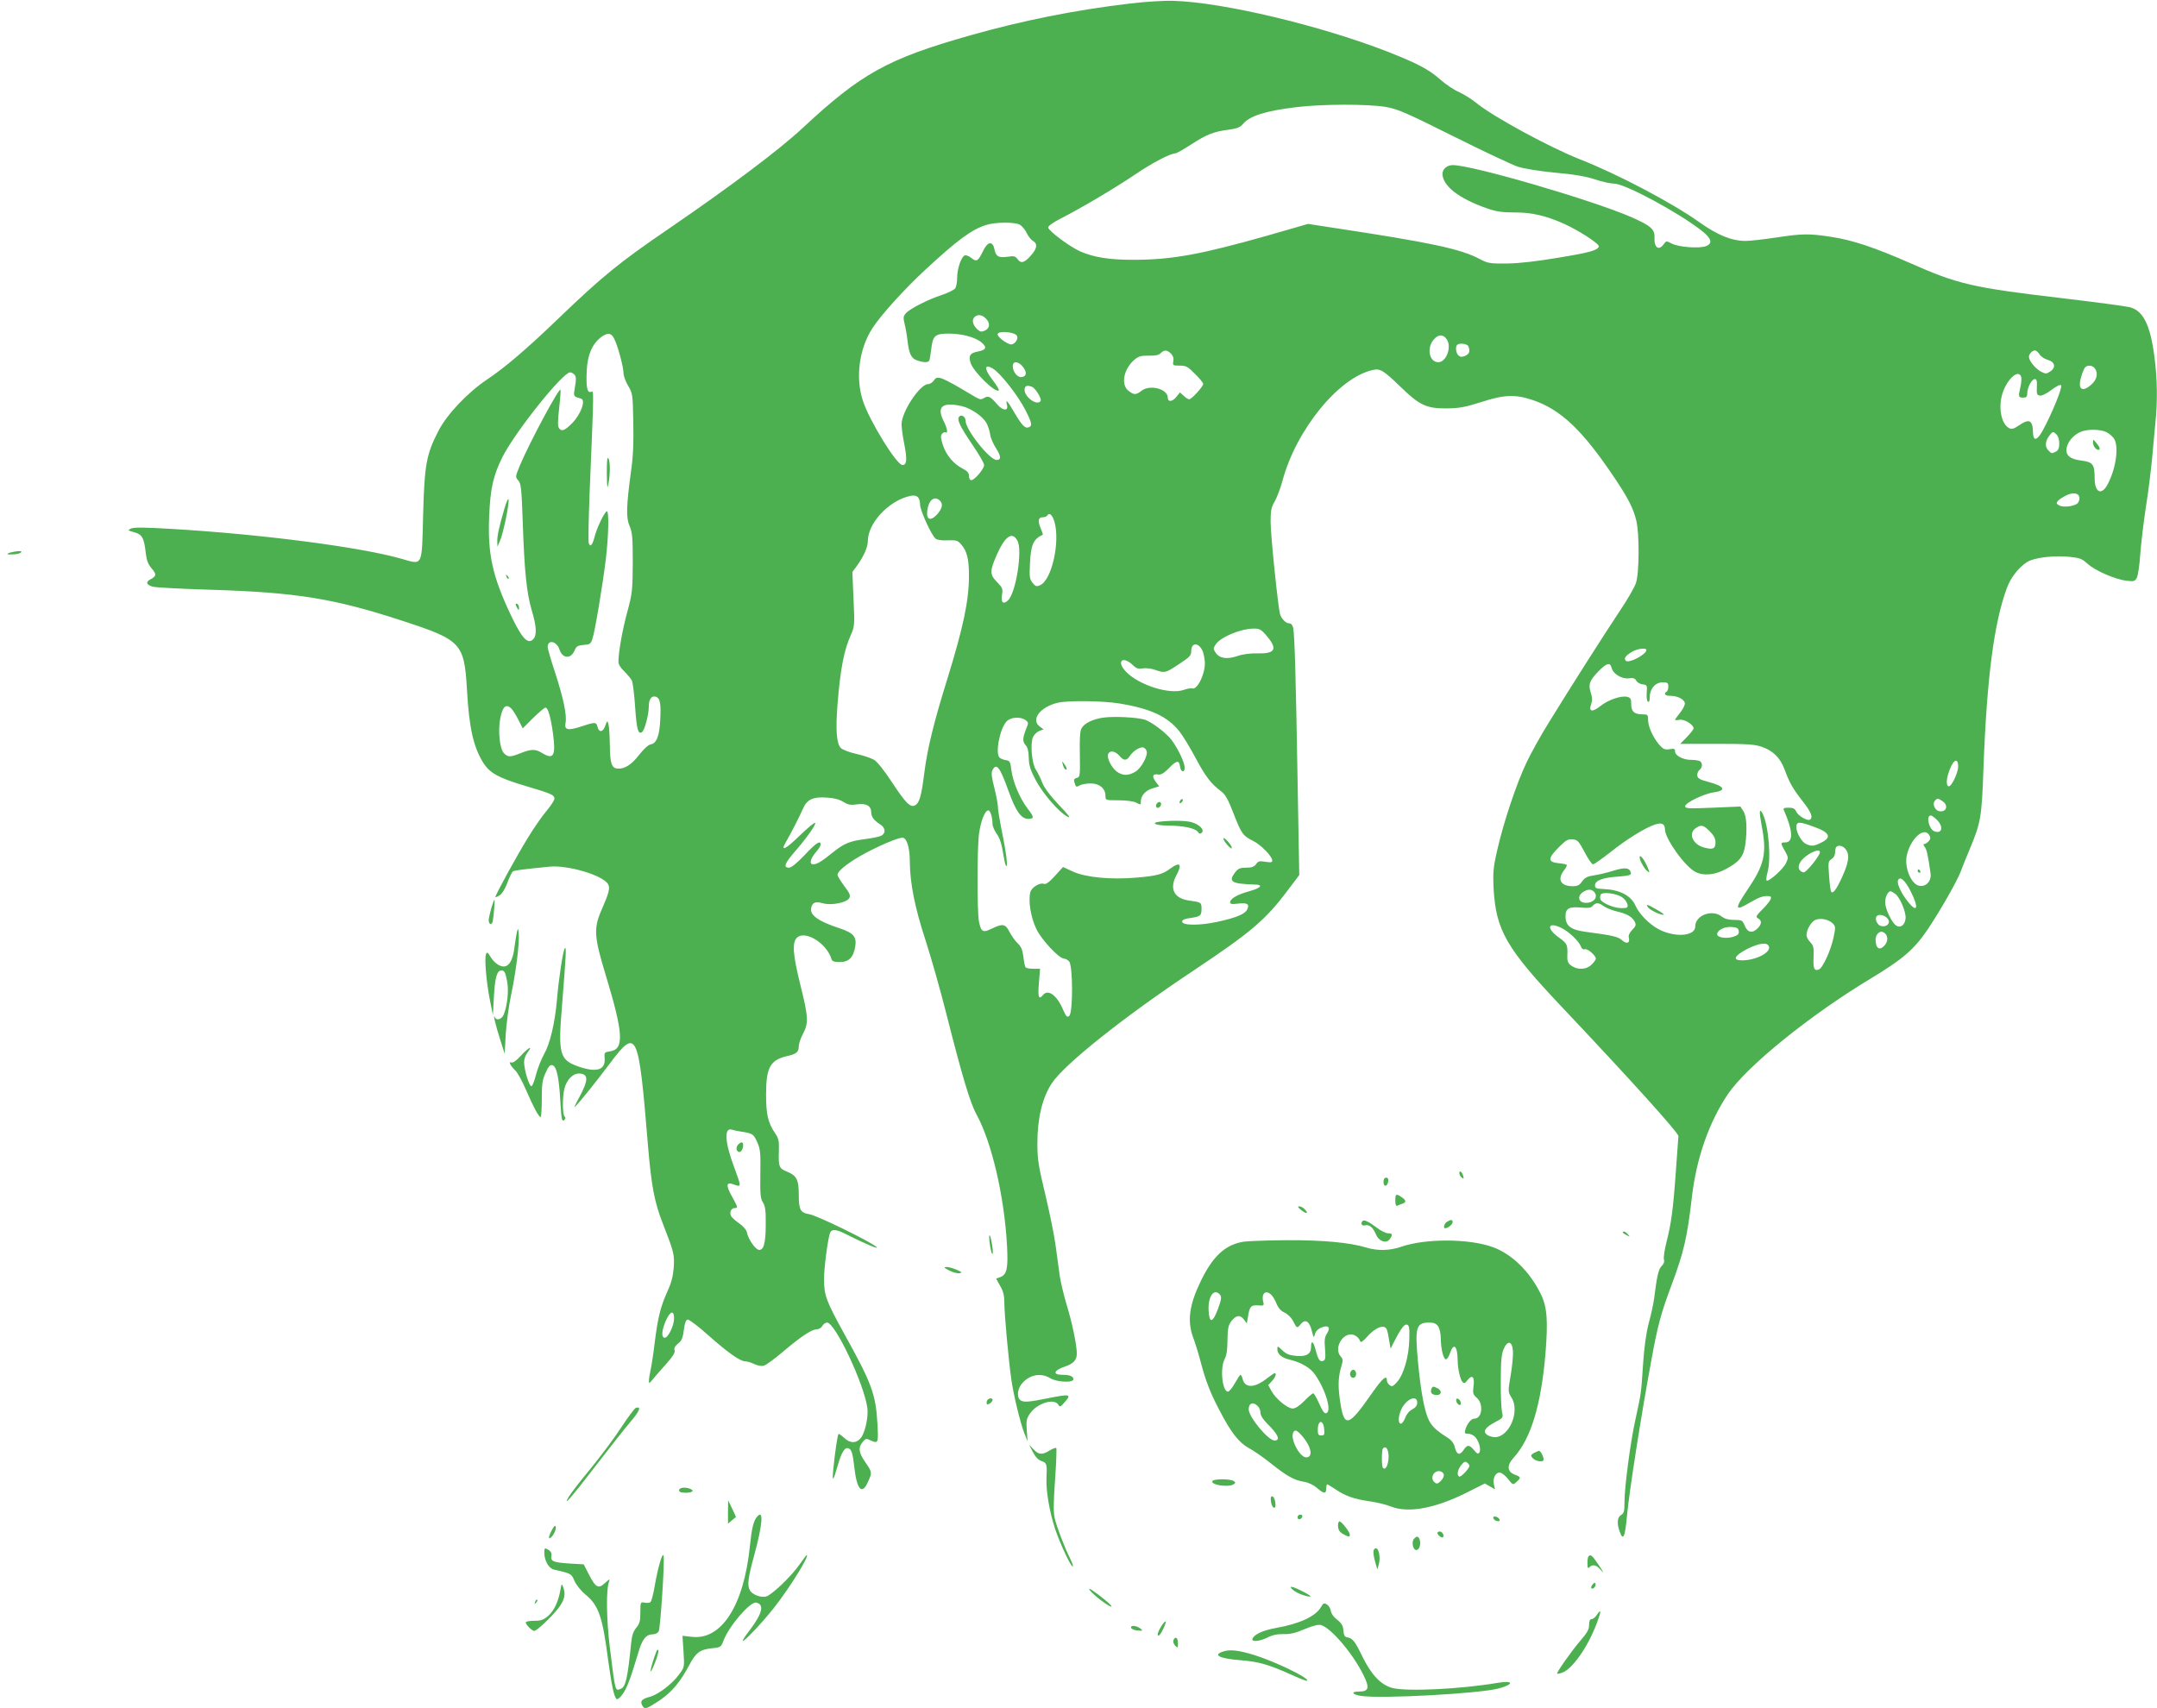 <?xml version="1.0" standalone="no"?>
<!DOCTYPE svg PUBLIC "-//W3C//DTD SVG 20010904//EN"
 "http://www.w3.org/TR/2001/REC-SVG-20010904/DTD/svg10.dtd">
<svg version="1.0" xmlns="http://www.w3.org/2000/svg"
 width="1280pt" height="1014pt" viewBox="0 0 1280 1014"
 preserveAspectRatio="xMidYMid meet">
<g transform="translate(0,1014) scale(0.1,-0.1)"
fill="#4caf50" stroke="none">
<path d="M6705 10119 c-329 -39 -637 -101 -948 -189 -490 -139 -646 -226 -992
-548 -139 -130 -436 -353 -800 -602 -287 -196 -389 -278 -655 -534 -183 -176
-315 -289 -419 -358 -116 -78 -238 -206 -289 -305 -72 -140 -83 -200 -91 -495
-8 -316 0 -301 -127 -265 -242 70 -838 147 -1371 178 -150 9 -218 10 -235 2
-22 -10 -21 -11 18 -22 48 -13 59 -33 69 -124 5 -44 14 -66 35 -91 30 -34 29
-46 -8 -65 -29 -16 -24 -32 14 -43 16 -5 166 -13 334 -18 521 -16 740 -51
1155 -187 342 -112 360 -131 376 -406 13 -231 39 -343 99 -438 39 -59 91 -87
249 -134 152 -45 171 -53 171 -76 0 -9 -21 -41 -46 -71 -25 -29 -76 -102 -113
-163 -66 -108 -191 -335 -191 -349 0 -3 11 1 25 10 15 10 33 39 46 75 12 33
27 63 33 67 10 6 46 11 216 28 111 11 321 -52 349 -105 12 -22 5 -51 -39 -151
-48 -110 -45 -159 24 -386 106 -349 111 -442 26 -454 -33 -5 -35 -7 -32 -41 6
-70 -48 -87 -156 -49 -111 39 -121 74 -97 360 25 311 27 357 16 340 -11 -17
-36 -183 -46 -305 -12 -137 -41 -260 -76 -321 -17 -31 -39 -86 -48 -122 -9
-36 -21 -67 -27 -69 -13 -4 -44 98 -44 144 0 17 9 42 21 57 34 44 5 29 -40
-20 -26 -29 -47 -44 -57 -40 -19 7 -4 -21 24 -48 12 -10 40 -61 63 -114 44
-102 76 -162 87 -162 4 0 7 48 7 108 0 89 4 115 23 155 15 35 26 48 39 45 25
-5 40 -68 48 -212 6 -108 10 -125 22 -115 9 9 11 15 3 23 -13 13 -13 120 0
167 15 55 53 91 93 87 49 -5 48 -41 -3 -136 -23 -42 -36 -70 -28 -62 36 38
123 146 207 258 161 214 170 194 226 -485 21 -246 38 -337 89 -467 65 -167 69
-181 64 -260 -4 -51 -14 -90 -37 -140 -41 -91 -57 -154 -76 -306 -8 -69 -20
-143 -25 -165 -5 -22 -9 -49 -9 -60 0 -18 1 -18 20 5 11 14 47 55 80 92 42 47
57 71 52 84 -4 12 2 24 20 39 22 17 29 33 35 80 5 42 12 61 23 63 8 1 64 -41
123 -94 116 -103 188 -154 219 -154 10 0 34 -7 53 -16 19 -9 44 -14 56 -10 13
3 64 40 113 82 110 93 172 134 202 134 12 0 27 9 33 20 6 11 18 20 28 20 48 0
219 -363 239 -506 7 -53 -13 -146 -38 -178 -27 -34 -65 -34 -101 1 -15 14 -30
24 -32 22 -6 -6 -22 -114 -31 -209 -8 -81 -1 -74 26 21 22 78 42 111 64 103
19 -8 25 -28 35 -115 15 -131 45 -164 80 -86 26 56 26 59 -15 118 -40 58 -43
86 -16 120 17 21 22 22 45 11 48 -22 49 -20 43 96 -10 177 -34 241 -192 526
-114 207 -125 237 -125 335 0 69 21 226 35 272 9 26 36 24 97 -7 108 -55 203
-95 178 -74 -45 36 -354 187 -397 193 -54 9 -63 26 -63 119 0 86 -13 111 -70
134 -47 19 -51 29 -48 121 2 62 -1 76 -24 109 -41 62 -52 110 -52 229 0 160
25 204 126 227 54 12 68 24 68 58 0 15 11 48 25 74 34 64 32 100 -15 288 -45
182 -51 255 -20 283 49 45 176 -34 204 -127 4 -14 16 -18 50 -18 53 0 80 27
91 91 10 58 -10 82 -92 109 -131 43 -180 80 -169 123 8 32 26 38 72 25 50 -13
140 5 154 32 8 15 2 29 -30 71 -22 30 -40 59 -40 67 0 20 54 65 136 112 96 55
230 112 252 108 24 -5 41 -61 41 -142 1 -129 30 -274 93 -466 33 -102 89 -299
124 -438 93 -367 141 -529 179 -597 90 -164 165 -486 181 -780 7 -134 -1 -170
-40 -185 l-25 -9 24 -43 c19 -32 25 -58 25 -103 0 -65 25 -336 41 -450 13 -93
53 -258 77 -320 l20 -50 -5 65 c-4 57 -2 70 19 100 41 61 143 93 168 53 9 -16
13 -15 40 17 40 45 29 47 -101 21 -117 -24 -150 -26 -167 -9 -18 18 -14 62 9
92 44 56 114 71 171 36 40 -24 138 -29 138 -6 0 17 -22 26 -65 26 -61 0 -53
26 14 49 50 16 71 39 71 76 0 52 -28 186 -61 293 -16 53 -34 129 -40 167 -5
39 -16 118 -24 176 -7 58 -35 195 -61 305 -42 175 -48 212 -48 309 0 148 30
272 86 356 76 114 431 396 834 664 344 229 434 305 562 476 l72 95 -10 565
c-10 593 -17 856 -26 902 -4 17 -12 27 -23 27 -20 0 -46 26 -55 55 -12 42 -56
469 -56 547 0 68 4 88 25 123 13 23 33 77 45 120 81 304 335 616 537 659 43
10 63 -2 164 -100 112 -109 154 -129 274 -128 75 1 108 7 203 37 139 45 202
48 309 12 165 -56 294 -178 483 -460 82 -122 113 -183 130 -255 19 -77 18
-312 -2 -370 -8 -25 -51 -100 -95 -165 -87 -130 -299 -463 -426 -670 -44 -71
-102 -175 -128 -230 -59 -123 -138 -360 -174 -520 -24 -104 -26 -134 -22 -225
14 -253 74 -357 415 -717 395 -418 682 -736 682 -756 0 -6 -7 -100 -15 -207
-16 -228 -28 -314 -56 -423 -11 -44 -18 -90 -15 -102 4 -14 -1 -28 -13 -39
-19 -17 -28 -57 -46 -199 -4 -27 -17 -90 -31 -140 -16 -62 -27 -142 -34 -247
-11 -168 -10 -164 -45 -325 -30 -134 -65 -402 -65 -490 0 -54 -3 -67 -20 -77
-23 -14 -26 -49 -9 -97 21 -60 32 -37 44 94 13 142 86 608 146 930 36 198 57
275 119 440 72 193 92 279 120 520 27 232 102 445 213 610 113 167 489 471
853 690 187 113 254 171 334 290 74 110 176 289 196 344 9 25 34 88 56 139 62
150 68 182 78 467 20 543 63 871 140 1077 25 69 87 141 137 161 54 21 151 30
234 22 61 -6 75 -12 107 -41 44 -41 164 -93 232 -101 43 -5 49 -3 60 17 7 13
17 78 21 144 5 67 20 191 33 276 14 85 29 211 36 280 6 69 15 166 20 217 14
131 12 262 -5 394 -25 192 -67 276 -148 296 -25 6 -205 30 -399 53 -535 63
-620 83 -904 209 -212 93 -343 137 -473 156 -126 19 -164 19 -323 -5 -73 -11
-154 -20 -179 -20 -83 0 -166 34 -273 110 -163 116 -485 286 -712 375 -181 72
-511 251 -612 333 -28 23 -76 53 -105 66 -28 12 -78 45 -109 73 -72 63 -136
96 -313 166 -398 155 -975 293 -1270 302 -57 2 -168 -5 -260 -16z m1520 -614
c69 -12 122 -35 400 -174 176 -88 348 -169 381 -180 37 -12 128 -27 224 -36
113 -10 185 -23 236 -40 41 -14 92 -25 113 -25 64 0 383 -172 520 -280 58 -46
66 -75 24 -91 -39 -15 -161 -6 -202 15 -32 17 -33 17 -48 -3 -29 -42 -58 -21
-55 39 3 49 -23 71 -139 122 -239 103 -942 308 -1058 308 -34 0 -61 -23 -61
-51 0 -72 98 -148 265 -206 55 -19 90 -24 161 -24 102 1 188 -19 297 -68 90
-41 209 -119 205 -134 -8 -23 -54 -36 -243 -67 -125 -21 -228 -33 -301 -34
-101 -1 -114 1 -160 25 -115 62 -291 99 -885 189 l-137 21 -243 -70 c-392
-111 -562 -142 -784 -143 -148 -1 -243 14 -325 50 -60 26 -190 123 -190 142 0
9 31 31 73 52 130 67 319 179 441 261 106 72 210 126 242 127 6 0 47 23 90 51
92 60 136 78 224 89 50 7 69 14 85 33 40 49 134 79 318 101 152 19 431 19 532
1z m-2175 -698 c14 -7 33 -29 42 -49 10 -21 27 -42 38 -48 27 -15 25 -42 -6
-79 -42 -50 -64 -58 -84 -31 -15 20 -23 22 -61 16 -54 -7 -69 1 -78 45 -10 50
-40 46 -66 -8 -31 -64 -39 -69 -70 -45 -14 12 -32 19 -40 16 -21 -8 -45 -79
-45 -132 0 -27 -6 -56 -12 -64 -7 -9 -42 -26 -77 -38 -83 -27 -191 -82 -215
-109 -16 -18 -17 -26 -8 -63 6 -24 14 -68 17 -98 9 -79 22 -107 57 -119 37
-13 65 -14 72 -2 3 4 8 35 12 67 9 82 22 94 104 94 79 0 160 -22 196 -54 32
-27 26 -43 -21 -52 -49 -9 -59 -25 -45 -69 18 -53 148 -180 167 -162 3 4 -13
31 -37 62 -51 66 -50 98 1 68 44 -25 152 -163 194 -247 39 -76 42 -94 20 -102
-22 -9 -41 11 -86 88 -42 72 -53 83 -43 43 9 -37 -28 -33 -61 8 -37 43 -51 50
-75 35 -17 -11 -25 -10 -53 6 -206 123 -224 130 -245 98 -8 -12 -24 -22 -35
-22 -48 0 -157 -165 -157 -238 0 -20 7 -74 17 -122 17 -90 14 -120 -12 -120
-34 0 -195 261 -234 380 -46 139 -23 312 58 435 52 79 189 230 311 343 192
178 276 240 363 267 54 17 165 18 197 2z m-200 -557 c27 -27 25 -58 -5 -72
-21 -9 -28 -8 -45 7 -26 24 -34 53 -20 70 17 21 46 19 70 -5z m184 -102 c13
-22 -18 -60 -42 -51 -32 12 -72 44 -72 59 0 22 99 15 114 -8z m-2390 -17 c21
-39 56 -169 56 -205 0 -16 12 -50 27 -75 27 -45 28 -52 31 -216 3 -120 -1
-205 -13 -290 -29 -211 -30 -280 -9 -327 16 -37 19 -67 19 -218 -1 -164 -3
-182 -32 -290 -30 -110 -53 -241 -53 -297 0 -16 12 -37 34 -57 18 -18 38 -42
45 -54 6 -11 15 -83 20 -158 9 -132 17 -164 40 -150 16 10 41 103 41 152 0 45
17 68 44 58 23 -9 29 -41 24 -136 -4 -94 -22 -141 -56 -146 -14 -2 -41 -26
-69 -62 -44 -58 -87 -85 -127 -82 -36 2 -46 30 -47 136 -1 56 -4 112 -8 126
-7 25 -7 25 -19 -7 -13 -39 -37 -43 -46 -8 -8 30 -12 31 -97 3 -80 -26 -101
-21 -93 21 9 45 -13 149 -62 299 -24 73 -44 141 -44 152 0 46 54 35 70 -15 18
-55 68 -58 90 -5 10 24 18 29 53 32 38 3 43 6 53 38 15 45 59 309 79 470 17
145 20 294 5 285 -16 -10 -58 -98 -71 -149 -13 -51 -26 -66 -35 -41 -4 8 -1
145 5 303 26 631 26 603 8 596 -23 -8 -30 30 -25 130 5 92 33 155 85 195 38
28 60 26 77 -8z m4942 -6 c30 -46 -4 -135 -51 -135 -55 0 -71 89 -24 138 26
29 55 28 75 -3z m128 -41 c11 -29 6 -44 -19 -56 -19 -8 -28 -8 -40 2 -15 13
-20 51 -8 63 13 13 61 7 67 -9z m-1765 -43 c12 -12 17 -27 14 -45 -5 -25 -3
-26 37 -26 38 0 49 -6 91 -49 27 -26 49 -53 49 -60 0 -15 -69 -91 -83 -91 -6
0 -21 9 -33 21 l-22 20 -20 -25 c-24 -31 -52 -34 -52 -7 0 53 -107 81 -157 41
-32 -25 -44 -25 -77 1 -46 36 -28 130 36 184 24 20 39 25 85 24 38 -1 59 3 71
15 21 21 38 20 61 -3z m5154 -4 c8 -13 30 -28 49 -33 43 -12 50 -46 14 -69
-22 -15 -27 -15 -54 -1 -33 17 -72 65 -72 88 0 17 20 38 36 38 6 0 19 -10 27
-23z m-6033 -74 c25 -32 23 -57 -7 -61 -25 -4 -53 31 -53 65 0 32 33 30 60 -4z
m6360 -8 c22 -27 15 -67 -19 -97 -56 -50 -83 -29 -61 45 6 23 17 48 22 55 14
17 43 15 58 -3z m-9020 -40 c9 -11 10 -29 2 -71 -10 -59 -11 -56 36 -70 30 -9
-2 -95 -54 -147 -42 -42 -60 -49 -75 -31 -10 12 -10 37 -1 121 7 59 10 108 8
110 -10 10 -185 -316 -241 -450 -27 -66 -28 -68 -10 -88 17 -18 20 -47 27
-247 10 -294 23 -420 53 -523 29 -95 32 -151 9 -173 -32 -33 -67 5 -133 144
-109 231 -138 361 -128 590 7 162 24 238 79 348 74 147 357 502 401 502 8 0
20 -7 27 -15z m8584 -12 c3 -10 1 -36 -4 -58 -14 -59 -13 -65 15 -65 20 0 25
5 25 25 0 35 27 85 45 85 11 0 14 -11 12 -47 -2 -42 1 -48 18 -51 12 -2 42 13
69 34 31 23 51 33 57 27 10 -10 -54 -167 -109 -268 -34 -62 -57 -66 -58 -9 -2
72 -23 81 -85 38 -30 -20 -41 -23 -57 -15 -48 26 -66 129 -37 212 30 85 94
139 109 92z m-5870 -59 c21 -8 59 -71 51 -84 -19 -31 -95 22 -95 66 0 24 14
30 44 18z m-415 -115 c52 -12 120 -58 144 -98 9 -16 19 -46 22 -66 2 -21 18
-59 36 -86 30 -48 31 -69 3 -69 -42 0 -184 180 -184 232 0 23 -22 39 -36 27
-19 -16 0 -56 80 -174 36 -53 66 -105 66 -115 0 -23 -57 -90 -76 -90 -8 0 -14
10 -14 25 0 18 -9 29 -38 44 -53 27 -97 79 -117 140 -13 41 -14 55 -5 66 7 8
16 12 21 9 16 -9 10 25 -11 66 -44 87 -8 116 109 89z m6791 -154 c16 -8 36
-25 44 -37 31 -44 14 -174 -35 -269 -36 -72 -79 -55 -79 32 0 82 -10 96 -76
105 -71 8 -99 32 -90 77 8 37 40 75 81 93 40 18 119 17 155 -1z m-280 -66 c0
-28 -5 -41 -19 -49 -25 -13 -27 -13 -45 6 -22 21 -20 56 5 88 20 26 22 26 40
10 12 -11 19 -31 19 -55z m120 -328 c0 -10 -6 -23 -12 -29 -22 -18 -84 -25
-108 -12 -18 10 -19 14 -8 27 7 9 31 24 52 34 45 20 76 11 76 -20z m-6892 7
c7 -7 12 -26 12 -43 0 -34 67 -182 92 -202 9 -8 38 -12 72 -10 52 2 60 -1 81
-26 33 -37 45 -87 45 -182 0 -150 -33 -306 -130 -620 -78 -251 -116 -404 -135
-552 -17 -137 -29 -179 -55 -193 -28 -15 -55 13 -137 137 -43 66 -88 123 -106
133 -16 10 -64 26 -104 35 -41 9 -83 25 -93 35 -26 26 -32 108 -20 260 17 211
38 320 80 414 21 47 22 57 15 210 l-7 161 26 35 c40 55 66 112 66 150 1 100
111 224 230 261 37 11 55 10 68 -3z m130 -20 c19 -19 14 -45 -16 -80 -40 -44
-67 -34 -59 23 8 62 43 89 75 57z m679 -124 c35 -119 -15 -345 -84 -377 -22
-10 -28 -8 -45 13 -18 22 -20 36 -16 115 5 111 20 146 76 171 2 1 -4 19 -13
40 -18 44 -14 64 14 64 11 0 23 5 26 11 12 19 30 3 42 -37z m-219 -114 c31
-58 -10 -312 -57 -354 -28 -26 -42 -12 -35 34 6 35 3 42 -31 77 -42 43 -42 64
0 160 50 112 92 141 123 83z m1472 -556 c73 -84 62 -114 -44 -112 -46 1 -89
-4 -123 -16 -63 -21 -107 -14 -129 20 -15 22 -15 26 0 49 28 43 144 92 222 94
36 1 46 -4 74 -35z m-371 -105 c6 -18 11 -48 11 -68 -1 -68 -47 -158 -76 -147
-6 2 -29 -1 -50 -9 -85 -29 -266 29 -342 108 -59 61 -22 98 40 40 21 -21 34
-25 60 -20 18 3 51 -1 73 -9 57 -20 61 -19 141 34 64 42 73 51 73 79 1 55 50
49 70 -8z m2631 13 c0 -27 -105 -81 -122 -64 -14 14 -2 30 36 53 31 19 86 26
86 11z m-206 -107 c9 -36 63 -67 103 -61 25 4 35 0 43 -14 5 -10 22 -20 37
-22 27 -3 28 -5 25 -49 -2 -26 1 -50 7 -54 7 -4 11 6 11 28 0 49 33 87 76 87
29 0 34 -3 34 -24 0 -14 -4 -28 -10 -31 -20 -13 -9 -25 23 -25 41 0 81 -20 85
-43 2 -9 -10 -35 -27 -56 -17 -21 -31 -41 -31 -43 0 -3 12 -3 28 0 28 4 82
-29 82 -51 0 -6 -18 -29 -40 -52 l-39 -40 217 0 c182 0 225 -3 268 -18 66 -23
108 -65 134 -134 30 -81 47 -111 106 -187 52 -66 65 -98 44 -111 -15 -9 -70
23 -81 48 -8 18 -19 23 -45 23 -28 0 -33 -3 -28 -15 54 -123 57 -191 8 -191
-29 0 -29 -3 -2 -51 21 -37 21 -41 6 -73 -17 -35 -104 -113 -115 -102 -3 3 -1
23 5 45 24 80 7 285 -29 353 -19 35 -21 12 -5 -72 32 -167 17 -232 -85 -382
-78 -116 -75 -129 17 -74 55 32 79 40 112 37 23 -2 12 -25 -35 -74 -43 -43
-46 -49 -30 -58 23 -13 22 -34 -3 -59 -31 -31 -59 -26 -76 15 -14 33 -17 35
-63 35 -33 0 -56 6 -74 20 -57 45 -157 8 -157 -59 0 -59 -124 -67 -220 -15
-56 31 -114 91 -135 139 -26 59 -93 94 -186 98 -47 2 -54 5 -54 22 0 29 45 46
136 52 64 5 79 9 77 21 -6 32 -33 36 -104 14 -38 -12 -90 -24 -117 -28 -37 -5
-52 -13 -68 -35 -16 -23 -28 -29 -55 -29 -73 0 -95 40 -53 94 12 15 19 30 16
33 -3 3 -26 8 -52 10 -61 7 -60 29 5 94 43 43 55 50 83 47 29 -3 36 -11 70
-75 21 -40 43 -73 50 -73 7 0 52 32 101 70 97 78 206 145 264 165 42 15 62 6
62 -27 0 -55 119 -222 181 -253 48 -25 114 -19 181 17 79 42 105 74 115 145
12 92 8 169 -12 199 l-17 27 -164 -7 c-147 -6 -164 -5 -164 9 0 20 114 75 170
82 77 11 64 37 -32 62 -49 13 -64 21 -66 37 -2 11 4 27 13 34 20 16 19 46 -1
54 -9 3 -31 6 -50 6 -46 0 -94 25 -94 50 0 16 -5 18 -33 13 -29 -4 -37 0 -62
28 -37 45 -65 106 -65 147 0 29 -3 32 -31 32 -51 0 -69 16 -69 59 0 33 -4 40
-24 45 -35 9 -113 -18 -158 -54 -49 -39 -72 -35 -56 10 8 24 7 41 -2 69 -16
49 -8 71 45 126 50 51 70 56 79 20z m-2924 -210 c186 -30 288 -77 358 -165 21
-26 64 -97 97 -159 58 -109 91 -153 153 -199 23 -17 41 -49 72 -130 47 -121
56 -133 116 -163 46 -22 114 -92 114 -117 0 -11 -9 -12 -41 -7 -35 6 -43 4
-55 -14 -12 -16 -26 -21 -59 -21 -35 0 -48 -5 -64 -26 -34 -43 -28 -60 25 -68
26 -3 65 -6 86 -6 58 0 43 -20 -29 -40 -70 -19 -113 -44 -113 -65 0 -11 10
-13 49 -8 54 6 68 -4 51 -37 -14 -26 -65 -47 -174 -71 -104 -23 -211 -23 -211
1 0 10 15 17 47 21 62 9 68 14 68 55 0 38 -2 39 -74 49 -88 12 -118 69 -76
148 37 68 23 85 -35 42 -44 -34 -81 -44 -202 -54 -150 -13 -298 1 -374 35
l-61 28 -48 -53 c-34 -37 -54 -52 -65 -47 -25 9 -74 -21 -81 -50 -13 -52 3
-149 35 -216 31 -66 136 -178 166 -178 7 0 21 -7 29 -16 23 -22 24 -305 1
-324 -12 -10 -18 -5 -36 36 -36 86 -89 125 -119 89 -26 -32 -32 -15 -25 70 l7
85 -41 0 c-22 0 -43 4 -46 10 -3 5 -9 33 -12 62 -5 40 -13 59 -33 78 -15 14
-37 45 -49 68 -25 49 -40 52 -106 20 -53 -26 -63 -20 -76 44 -11 60 -11 439 1
522 11 76 35 136 55 136 12 0 25 -42 25 -83 0 -12 12 -38 26 -58 18 -26 29
-62 38 -121 9 -54 16 -77 20 -66 5 10 -5 84 -22 170 -17 84 -31 164 -30 178 0
14 -9 64 -21 112 -17 67 -20 92 -11 108 23 44 44 17 94 -123 43 -120 75 -167
117 -167 37 0 37 10 -4 62 -46 61 -86 157 -95 225 -6 52 -10 58 -32 61 -14 2
-31 9 -37 14 -29 23 -1 171 40 216 24 26 82 30 113 8 17 -13 18 -17 5 -48 -23
-58 -24 -78 -6 -99 13 -13 19 -37 20 -77 1 -46 10 -73 41 -132 42 -80 138
-191 188 -217 23 -12 10 7 -51 70 -54 58 -87 102 -99 134 -10 26 -27 60 -37
75 -23 32 -34 149 -18 191 6 15 23 32 37 38 l27 10 -21 15 c-58 41 -1 118 105
143 61 14 260 12 363 -4z m-3605 -31 c9 -9 27 -39 41 -66 l26 -51 62 62 c34
33 67 61 73 61 15 0 31 -54 45 -157 17 -129 3 -154 -64 -113 -41 25 -64 25
-128 0 -63 -25 -75 -25 -99 -1 -26 26 -37 134 -22 209 14 70 34 87 66 56z
m8585 -345 c0 -31 -32 -103 -50 -114 -18 -11 -23 25 -10 68 24 83 60 111 60
46z m-6616 -208 c28 -18 44 -21 84 -15 54 7 82 -9 82 -49 1 -26 16 -46 53 -70
32 -20 35 -52 7 -67 -11 -6 -53 -15 -94 -20 -94 -12 -128 -26 -197 -82 -63
-51 -91 -68 -113 -68 -25 0 -18 32 14 70 17 19 30 40 30 47 0 28 -28 10 -95
-62 -47 -49 -79 -75 -93 -75 -35 0 -26 25 32 92 72 83 131 166 123 174 -4 4
-45 -31 -92 -76 -85 -83 -116 -97 -81 -37 32 55 80 150 100 195 24 57 60 74
143 68 40 -2 74 -11 97 -25z m6524 3 c39 -27 19 -71 -26 -57 -22 8 -35 43 -21
59 15 18 19 18 47 -2z m-34 -110 c40 -40 32 -84 -13 -69 -34 10 -54 95 -23 95
5 0 21 -12 36 -26z m-720 -45 c86 -32 96 -61 30 -92 -41 -20 -55 -21 -87 -6
-25 11 -57 66 -57 98 0 37 15 37 114 0z m-628 -23 c24 -24 34 -43 34 -65 0
-39 -15 -46 -69 -31 -66 18 -94 83 -49 114 32 23 46 20 84 -18z m1304 -25 c7
-15 6 -23 -6 -35 -8 -9 -20 -16 -26 -16 -6 0 -5 -6 3 -16 12 -14 20 -49 35
-156 7 -45 -23 -81 -64 -76 -50 6 -94 111 -76 184 24 101 104 170 134 115z
m-494 -86 c21 -33 14 -76 -27 -166 -33 -71 -53 -97 -63 -81 -3 5 -9 48 -12 95
-6 80 -5 86 15 98 13 9 21 24 21 40 0 14 3 29 7 32 14 15 43 6 59 -18z m-156
-13 c0 -21 -83 -123 -97 -120 -30 6 -38 34 -19 62 28 44 116 87 116 58z m539
-234 c49 -96 39 -131 -17 -60 -41 51 -66 107 -59 127 11 28 43 0 76 -67z
m-1881 0 c32 -32 -3 -72 -56 -66 -36 4 -42 40 -10 62 27 19 50 20 66 4z m1788
-13 c28 -19 66 -109 62 -147 -4 -38 -30 -58 -55 -42 -26 16 -65 97 -66 137 -1
32 16 67 32 67 4 0 16 -7 27 -15z m-1618 -22 c15 -11 28 -30 30 -42 3 -19 -1
-21 -38 -21 -43 0 -115 31 -123 52 -2 7 -2 19 1 27 7 20 97 9 130 -16z m-109
-53 c16 -10 50 -24 77 -30 57 -13 89 -31 105 -61 9 -18 7 -25 -15 -48 -17 -18
-24 -33 -20 -48 8 -31 -14 -38 -40 -14 -23 21 -54 29 -215 50 -90 12 -121 35
-121 93 0 47 21 58 96 51 39 -4 55 -1 65 10 19 22 36 21 68 -3z m1674 -64 c34
-26 9 -64 -34 -51 -20 7 -34 39 -24 55 9 14 37 12 58 -4z m-318 -36 c18 -18
18 -24 6 -82 -15 -75 -64 -183 -87 -192 -28 -11 -35 4 -32 72 2 58 0 70 -20
90 -12 12 -22 31 -22 42 0 32 28 80 53 90 30 13 78 3 102 -20z m-1607 -29 c45
-23 101 -77 113 -108 5 -14 14 -21 23 -17 16 6 66 -37 66 -56 0 -6 -11 -22
-25 -35 -26 -27 -72 -33 -108 -14 -31 17 -38 29 -36 69 2 64 -1 70 -51 106
-78 56 -64 97 18 55z m1050 -18 c2 -16 -4 -24 -32 -33 -41 -13 -96 -5 -96 15
0 24 43 46 85 43 32 -2 41 -7 43 -25z m870 -15 c17 -17 15 -48 -5 -70 -30 -33
-53 -17 -53 36 0 24 17 46 35 46 6 0 16 -5 23 -12z m-691 -75 c14 -36 -77 -83
-160 -83 -59 0 -45 28 32 68 71 35 118 41 128 15z m-6102 -1099 c72 -11 76
-14 98 -62 19 -42 21 -62 19 -190 -2 -122 1 -147 16 -170 13 -21 17 -47 16
-132 0 -110 -13 -154 -42 -148 -21 4 -62 64 -69 101 -4 18 -21 38 -48 57 -23
16 -45 36 -48 45 -9 23 3 45 25 45 18 0 16 6 -17 66 -40 71 -36 92 12 73 43
-16 43 -14 -1 105 -55 146 -60 236 -13 221 12 -4 36 -9 52 -11z m-395 -1109
c0 -43 -35 -115 -55 -115 -22 0 -19 42 6 101 26 58 49 65 49 14z"/>
<path d="M3601 7330 c1 -86 3 -97 10 -60 11 63 10 132 -1 150 -7 10 -9 -19 -9
-90z"/>
<path d="M2993 7120 c-30 -102 -43 -159 -42 -195 l1 -30 15 35 c19 42 55 217
51 245 -2 11 -13 -14 -25 -55z"/>
<path d="M3006 6717 c3 -10 9 -15 12 -12 3 3 0 11 -7 18 -10 9 -11 8 -5 -6z"/>
<path d="M3060 6553 c0 -4 5 -15 10 -23 8 -13 10 -13 10 2 0 9 -4 20 -10 23
-5 3 -10 3 -10 -2z"/>
<path d="M12420 7515 c0 -21 17 -45 32 -45 14 0 9 17 -12 41 -19 23 -19 23
-20 4z"/>
<path d="M9730 5052 c0 -19 26 -66 45 -82 16 -13 16 -11 1 25 -19 44 -46 78
-46 57z"/>
<path d="M9781 4753 c15 -17 69 -43 91 -43 7 0 -10 14 -39 30 -59 34 -71 37
-52 13z"/>
<path d="M6550 5881 c-65 -9 -115 -33 -132 -64 -9 -15 -12 -61 -10 -155 2
-128 1 -134 -18 -139 -16 -4 -19 -11 -14 -27 9 -29 10 -29 32 -17 12 6 40 11
65 11 51 0 87 -30 87 -73 0 -27 0 -27 78 -27 47 0 88 -6 105 -14 26 -14 27
-14 27 7 0 35 27 65 70 78 l39 12 -21 27 c-24 33 -18 49 14 43 17 -3 34 7 63
36 46 48 62 51 67 14 4 -36 28 -43 28 -9 0 30 -40 114 -77 163 -34 45 -125
113 -165 123 -51 13 -177 19 -238 11z m254 -198 c10 -26 -30 -101 -66 -123
-43 -26 -78 -25 -113 2 -31 25 -58 80 -49 102 9 24 41 19 66 -9 27 -32 43 -32
64 0 19 29 62 55 80 48 7 -2 15 -11 18 -20z"/>
<path d="M6307 5602 c3 -12 9 -25 14 -28 14 -8 11 10 -6 32 -13 18 -14 18 -8
-4z"/>
<path d="M7007 5393 c-4 -3 -7 -11 -7 -17 0 -6 5 -5 12 2 6 6 9 14 7 17 -3 3
-9 2 -12 -2z"/>
<path d="M6867 5373 c-13 -13 -7 -32 8 -27 8 4 15 12 15 20 0 15 -12 19 -23 7z"/>
<path d="M6882 5263 c-58 -7 -23 -23 51 -23 88 -1 158 -15 175 -37 9 -13 15
-14 24 -5 17 17 -15 49 -61 62 -35 10 -123 11 -189 3z"/>
<path d="M7260 5163 c0 -7 11 -25 25 -40 13 -15 25 -23 25 -16 0 7 -11 25 -25
40 -13 15 -25 23 -25 16z"/>
<path d="M11380 4970 c0 -5 5 -10 11 -10 5 0 7 5 4 10 -3 6 -8 10 -11 10 -2 0
-4 -4 -4 -10z"/>
<path d="M4382 3348 c-15 -15 -15 -35 -1 -44 13 -8 29 13 29 39 0 20 -11 22
-28 5z"/>
<path d="M60 6860 c-28 -9 -19 -13 25 -10 37 2 60 20 25 19 -14 -1 -36 -5 -50
-9z"/>
<path d="M2915 4748 c-8 -28 -15 -60 -15 -69 0 -27 19 -33 24 -7 6 31 14 128
10 128 -2 0 -10 -23 -19 -52z"/>
<path d="M3068 4610 c-3 -14 -10 -52 -14 -85 -8 -71 -26 -111 -54 -120 -27 -8
-65 16 -90 57 -16 27 -20 29 -26 14 -10 -25 2 -165 23 -271 l18 -90 6 110 c6
112 18 155 44 155 19 0 24 -10 35 -68 10 -53 0 -144 -21 -194 -12 -29 -43 -38
-53 -15 -13 26 6 -52 32 -133 l27 -85 6 115 c4 63 18 169 32 235 29 136 51
313 45 365 -3 32 -4 33 -10 10z"/>
<path d="M8660 3177 c0 -8 6 -20 14 -26 12 -10 13 -8 9 9 -7 25 -23 37 -23 17z"/>
<path d="M8210 3124 c0 -31 23 -28 28 4 2 15 -2 22 -12 22 -11 0 -16 -9 -16
-26z"/>
<path d="M8280 3014 c0 -25 4 -34 13 -30 6 3 20 9 30 12 23 8 22 20 -5 38 -33
23 -38 20 -38 -20z"/>
<path d="M7719 2960 c30 -26 49 -26 26 0 -10 11 -25 20 -34 20 -12 -1 -10 -5
8 -20z"/>
<path d="M8086 2893 c-14 -14 -5 -31 14 -26 25 7 47 -11 65 -53 17 -42 61 -57
82 -29 19 27 16 35 -10 35 -13 0 -44 15 -68 34 -48 36 -74 48 -83 39z"/>
<path d="M8588 2889 c-17 -9 -26 -39 -12 -39 16 0 44 23 44 35 0 17 -8 18 -32
4z"/>
<path d="M9630 2825 c0 -2 10 -10 23 -16 20 -11 21 -11 8 4 -13 16 -31 23 -31
12z"/>
<path d="M5873 2761 c4 -30 10 -58 15 -63 5 -5 5 15 0 49 -12 74 -23 85 -15
14z"/>
<path d="M7379 2770 c-109 -18 -182 -86 -254 -235 -68 -141 -81 -236 -44 -335
11 -30 31 -93 43 -140 31 -118 59 -190 117 -299 65 -125 112 -184 170 -216 27
-14 86 -55 131 -91 97 -77 137 -99 196 -109 26 -4 57 -19 77 -36 40 -36 55
-37 55 -4 0 14 3 25 6 25 3 0 25 -14 50 -30 56 -39 111 -58 203 -71 41 -6 96
-19 123 -30 106 -42 265 -12 456 84 l103 52 30 -17 31 -18 -7 29 c-8 36 9 71
34 71 11 0 33 -17 49 -37 30 -38 30 -38 51 -19 28 25 27 30 -9 43 -47 18 -50
55 -7 102 102 112 162 312 188 616 16 199 10 279 -29 357 -65 132 -172 236
-284 276 -140 51 -399 52 -543 2 -69 -24 -142 -25 -210 -4 -96 29 -254 44
-470 43 -115 -1 -231 -5 -256 -9z m-139 -315 c10 -12 8 -28 -12 -83 -32 -86
-52 -89 -56 -9 -4 84 33 134 68 92z m305 -1 c9 -9 23 -33 31 -54 10 -24 26
-41 47 -51 18 -8 39 -29 49 -47 23 -47 25 -48 47 -21 27 33 52 17 66 -42 10
-41 12 -42 18 -18 4 17 18 31 37 39 42 18 58 2 35 -34 -14 -21 -17 -40 -12
-92 4 -52 2 -67 -10 -71 -21 -8 -30 5 -46 65 -13 52 -27 60 -27 16 0 -40 -27
-57 -87 -52 -42 4 -60 11 -83 33 -28 27 -30 27 -30 8 0 -30 24 -51 73 -63 68
-16 124 -49 151 -89 65 -94 101 -221 65 -229 -11 -2 -23 16 -41 58 -15 33 -30
60 -35 60 -5 0 -29 -20 -53 -45 -28 -29 -53 -45 -69 -45 -31 0 -101 58 -126
104 l-19 35 22 24 c21 22 29 47 16 47 -3 0 -23 -14 -44 -30 -74 -59 -132 -61
-146 -5 -3 14 -9 25 -13 25 -3 0 -18 -23 -33 -50 -16 -28 -34 -50 -41 -50 -34
0 -48 140 -20 193 12 22 17 57 17 114 1 67 5 87 22 110 28 37 53 41 75 12 l18
-24 7 41 c9 59 17 69 60 66 34 -3 36 -1 30 22 -12 50 16 73 49 40z m989 -186
c9 -13 16 -43 16 -73 0 -62 17 -128 32 -123 7 3 17 19 23 38 22 64 44 41 45
-45 1 -51 15 -114 30 -129 8 -8 16 -5 29 13 27 35 43 19 35 -37 -5 -42 -3 -49
20 -69 41 -36 31 -123 -14 -123 -20 0 -43 -28 -55 -67 -5 -19 -3 -23 18 -23
13 0 31 -8 41 -19 23 -25 36 -75 25 -92 -8 -11 -14 -8 -32 14 -28 33 -40 34
-61 2 -23 -35 -41 -31 -52 12 -6 26 -19 44 -44 60 -65 41 -91 65 -110 102 -27
53 -49 173 -66 353 -18 201 -11 228 68 228 27 0 41 -6 52 -22z m-171 -76 c-2
-102 -33 -210 -72 -254 -25 -28 -31 -30 -45 -19 -9 7 -16 19 -16 27 0 36 -25
15 -87 -73 -146 -210 -168 -213 -193 -33 -11 82 -8 134 12 198 8 27 7 37 -6
51 -39 43 2 130 61 131 22 0 48 -19 55 -42 3 -8 18 2 38 25 38 44 82 69 104
61 16 -6 19 -15 31 -89 l7 -40 15 30 c43 85 65 116 81 113 14 -3 17 -16 15
-86z m615 -71 c2 -24 -4 -88 -13 -142 -17 -98 -17 -99 5 -135 51 -81 -14 -234
-99 -234 -15 0 -36 6 -47 14 -26 20 -11 44 50 76 46 24 47 26 39 60 -4 19 -8
103 -7 185 0 116 4 159 17 188 23 54 51 48 55 -12z m-568 -306 c0 -17 -9 -29
-29 -40 -18 -9 -35 -29 -42 -50 -7 -19 -19 -35 -26 -35 -18 0 -16 45 3 86 29
61 94 88 94 39z m-946 -21 c9 -8 16 -26 16 -40 0 -15 15 -38 38 -62 67 -65 83
-102 45 -102 -37 0 -153 140 -153 185 0 38 27 47 54 19z m394 -137 c3 -32 0
-37 -17 -37 -17 0 -21 6 -21 33 0 61 33 63 38 4z m-131 -40 c55 -63 67 -127
24 -127 -37 0 -93 104 -78 144 9 24 22 20 54 -17z m507 -83 c17 -45 -4 -130
-27 -107 -9 8 -9 108 0 116 11 11 20 8 27 -9z m486 -94 c0 -16 -52 -70 -61
-64 -15 9 -10 40 12 68 17 21 24 24 35 15 8 -6 14 -15 14 -19z m-152 -52 c2
-9 -6 -26 -18 -38 -17 -17 -24 -19 -36 -9 -30 24 -8 72 31 67 11 -2 21 -11 23
-20z"/>
<path d="M8494 1895 c-8 -21 4 -35 32 -35 29 0 32 25 5 40 -26 13 -31 13 -37
-5z"/>
<path d="M8642 1824 c1 -9 9 -19 16 -22 9 -3 13 2 10 14 -1 9 -9 19 -16 22 -9
3 -13 -2 -10 -14z"/>
<path d="M8013 1994 c-8 -21 13 -42 28 -27 13 13 5 43 -11 43 -6 0 -13 -7 -17
-16z"/>
<path d="M5633 2599 c21 -11 48 -18 60 -16 19 3 17 6 -15 20 -21 9 -48 17 -60
17 -19 -1 -17 -4 15 -21z"/>
<path d="M5857 1826 c-3 -8 -3 -17 0 -20 7 -7 33 13 33 25 0 15 -27 10 -33 -5z"/>
<path d="M3772 1783 c-7 -3 -46 -55 -86 -116 -40 -62 -123 -172 -183 -246 -61
-73 -118 -148 -128 -165 -40 -68 19 0 164 189 80 104 172 221 204 258 53 62
65 93 29 80z"/>
<path d="M6129 1522 c15 -29 32 -47 52 -54 31 -11 33 -17 29 -104 -3 -75 18
-196 50 -295 30 -91 98 -235 106 -226 3 3 -4 23 -15 45 -32 63 -80 188 -92
240 -8 35 -8 95 2 229 7 101 10 185 7 188 -3 4 -21 -3 -39 -14 -45 -28 -65
-26 -96 7 l-26 27 22 -43z"/>
<path d="M9103 1516 c-19 -11 -21 -15 -10 -28 17 -22 67 -30 67 -11 0 19 -19
53 -28 52 -4 -1 -17 -7 -29 -13z"/>
<path d="M7195 1350 c-14 -23 94 -40 125 -20 13 9 13 11 0 20 -20 13 -117 13
-125 0z"/>
<path d="M4030 1295 c0 -11 11 -15 40 -15 40 0 53 13 24 24 -29 11 -64 7 -64
-9z"/>
<path d="M7542 1229 c2 -18 9 -34 16 -37 10 -3 13 5 10 29 -2 18 -9 34 -16 37
-10 3 -13 -5 -10 -29z"/>
<path d="M4320 1166 l0 -69 23 19 c12 10 23 19 24 19 1 1 -9 23 -22 50 l-24
50 -1 -69z"/>
<path d="M4492 1137 c-21 -25 -31 -68 -42 -174 -36 -353 -169 -560 -346 -538
l-54 6 6 -93 c6 -92 6 -93 -25 -135 -42 -58 -124 -120 -174 -134 -48 -13 -60
-25 -46 -51 14 -26 23 -23 101 28 74 50 124 109 178 211 39 74 64 93 135 100
52 5 54 7 69 47 33 86 158 231 193 224 51 -10 37 -65 -39 -165 -27 -35 -45
-63 -40 -63 12 0 118 112 184 196 92 116 215 314 195 314 -2 0 -20 -24 -41
-54 -48 -70 -166 -183 -200 -192 -32 -8 -83 12 -96 37 -17 30 -11 74 25 206
51 185 58 280 17 230z"/>
<path d="M7700 1134 c0 -17 22 -14 28 4 2 7 -3 12 -12 12 -9 0 -16 -7 -16 -16z"/>
<path d="M8862 1128 c3 -7 13 -15 22 -16 12 -3 17 1 14 10 -3 7 -13 15 -22 16
-12 3 -17 -1 -14 -10z"/>
<path d="M7940 1088 c0 -29 9 -42 37 -57 27 -14 33 -14 33 1 0 15 -49 78 -61
78 -5 0 -9 -10 -9 -22z"/>
<path d="M3272 1053 c-12 -24 -18 -43 -12 -43 15 0 42 47 38 67 -3 13 -10 7
-26 -24z"/>
<path d="M8530 1041 c0 -12 26 -32 33 -25 9 10 -4 34 -19 34 -8 0 -14 -4 -14
-9z"/>
<path d="M8390 1005 c-15 -18 -5 -65 15 -65 17 0 28 33 20 60 -8 24 -18 25
-35 5z"/>
<path d="M3230 925 c0 -47 26 -94 57 -101 102 -23 104 -24 122 -67 11 -24 38
-59 65 -81 78 -64 101 -128 135 -390 21 -154 36 -222 51 -231 5 -3 20 9 33 27
26 35 49 95 92 240 26 91 48 118 92 118 12 0 27 8 32 18 10 20 36 415 29 447
-6 27 -33 -65 -53 -179 -8 -50 -20 -93 -26 -96 -6 -4 -21 -5 -35 -2 -23 4 -24
3 -24 -58 0 -51 -4 -67 -24 -91 -17 -20 -26 -46 -30 -86 -22 -218 -33 -266
-63 -277 -33 -13 -31 -22 -64 245 -21 174 -23 347 -4 394 6 15 1 13 -24 -10
-40 -37 -55 -30 -97 51 l-30 59 -85 5 c-95 6 -113 13 -107 45 3 14 -2 26 -14
34 -25 16 -28 14 -28 -14z"/>
<path d="M8150 928 c0 -13 5 -41 12 -63 l11 -40 9 30 c11 40 1 95 -17 95 -9 0
-15 -9 -15 -22z"/>
<path d="M9427 903 c-4 -3 -7 -22 -7 -42 0 -27 3 -32 12 -23 20 20 42 14 71
-20 17 -20 12 -8 -14 30 -41 61 -49 68 -62 55z"/>
<path d="M9451 736 c-8 -9 -11 -19 -7 -23 9 -9 29 13 24 27 -2 8 -8 7 -17 -4z"/>
<path d="M3326 705 c-13 -72 -37 -124 -72 -155 -29 -25 -43 -30 -84 -30 -28 0
-50 -4 -50 -10 0 -13 37 -50 50 -50 15 0 97 77 142 133 39 50 47 87 28 132 -6
17 -9 13 -14 -20z"/>
<path d="M7660 720 c0 -13 41 -39 81 -50 53 -16 45 -3 -20 29 -34 17 -61 27
-61 21z"/>
<path d="M6496 672 c48 -43 117 -86 96 -60 -19 23 -117 98 -128 98 -5 -1 10
-18 32 -38z"/>
<path d="M3176 633 c-6 -14 -5 -15 5 -6 7 7 10 15 7 18 -3 3 -9 -2 -12 -12z"/>
<path d="M7838 600 c-31 -54 -130 -99 -268 -123 -77 -14 -129 -38 -138 -65 -6
-19 45 -14 90 9 29 15 59 21 96 20 39 -1 72 7 125 30 46 19 80 28 95 24 59
-15 190 -169 253 -297 38 -77 32 -98 -27 -98 -50 0 -41 -18 14 -26 120 -18
706 14 818 45 93 26 84 49 -13 32 -212 -36 -531 -52 -619 -30 -68 17 -125 77
-178 184 -46 95 -58 110 -91 117 -15 2 -21 12 -23 41 -2 28 -11 43 -37 63 -20
15 -35 36 -37 51 -2 14 -12 32 -23 39 -18 12 -22 10 -37 -16z"/>
<path d="M9476 555 c-9 -14 -23 -25 -31 -25 -10 0 -15 -11 -15 -34 0 -28 -11
-47 -51 -93 -47 -54 -139 -184 -139 -196 0 -3 14 -1 30 5 60 21 152 151 205
292 28 73 28 92 1 51z"/>
<path d="M6891 487 c-22 -35 -28 -62 -12 -53 12 8 44 76 38 82 -3 3 -14 -10
-26 -29z"/>
<path d="M6712 478 c3 -7 20 -14 39 -16 32 -2 33 -1 15 13 -24 18 -59 20 -54
3z"/>
<path d="M6963 404 c-3 -8 2 -23 11 -32 15 -15 16 -14 16 16 0 33 -16 43 -27
16z"/>
<path d="M3896 340 c-19 -48 -36 -105 -35 -119 0 -9 11 13 25 48 14 35 23 69
21 75 -3 7 -7 5 -11 -4z"/>
<path d="M7263 339 c-71 -21 -30 -43 99 -53 108 -9 164 -25 292 -82 54 -25
100 -43 103 -40 15 15 -193 116 -318 154 -86 26 -138 33 -176 21z"/>
</g>
</svg>
